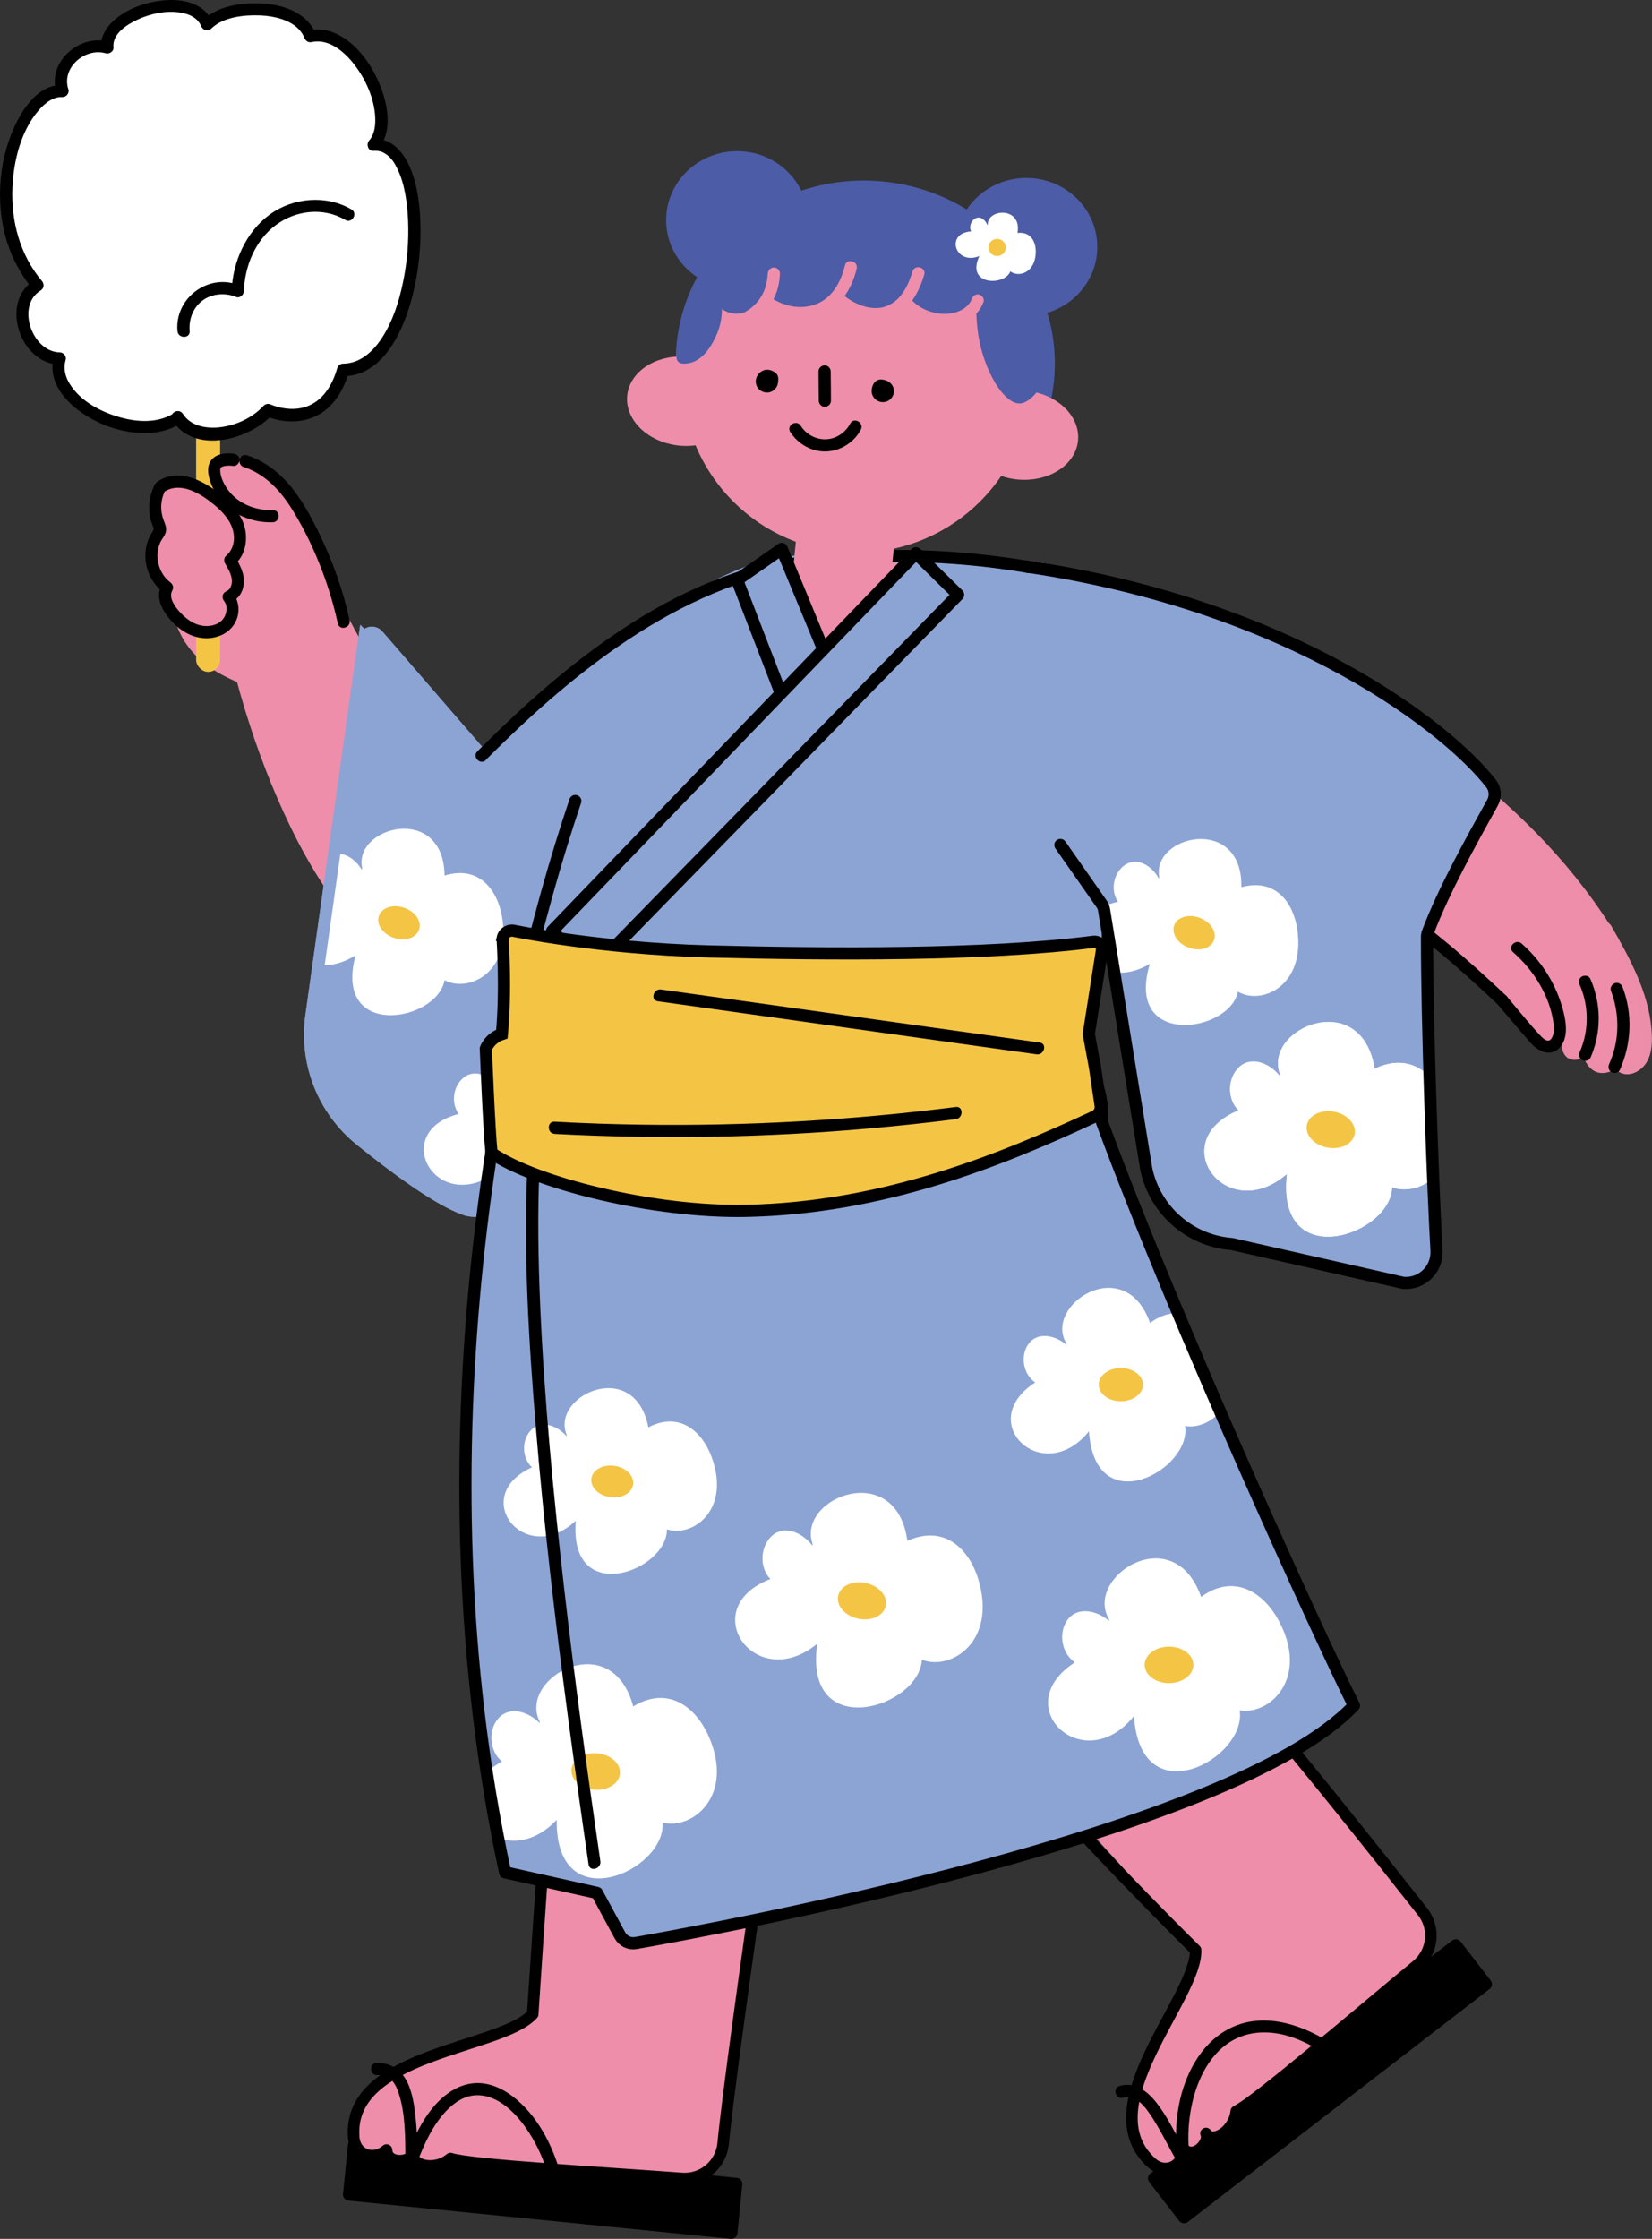 <?xml version="1.0" encoding="UTF-8"?>
<svg id="_レイヤー_2" data-name="レイヤー 2" xmlns="http://www.w3.org/2000/svg" xmlns:xlink="http://www.w3.org/1999/xlink" viewBox="0 0 203.68 275.93">
  <rect x="0" y="0" width="203.68" height="275.93" fill="#333333" stroke="none"/>
  <defs>
    <style>
      .cls-1, .cls-2, .cls-3, .cls-4 {
        fill: none;
      }

      .cls-2, .cls-5, .cls-6, .cls-7 {
        stroke-miterlimit: 10;
      }

      .cls-2, .cls-6 {
        stroke: #8ca4d4;
      }

      .cls-2, .cls-6, .cls-4, .cls-7, .cls-8, .cls-9 {
        stroke-width: 1.5px;
      }

      .cls-10 {
        fill: #ee8eab;
      }

      .cls-5 {
        stroke: #4c5ca7;
      }

      .cls-5, .cls-11 {
        fill: #4c5ca7;
      }

      .cls-12 {
        clip-path: url(#clippath-1);
      }

      .cls-13 {
        clip-path: url(#clippath-2);
      }

      .cls-14 {
        fill: #fff;
      }

      .cls-6, .cls-8, .cls-15 {
        fill: #8ca4d4;
      }

      .cls-16 {
        opacity: .99;
      }

      .cls-3 {
        stroke-width: 1.42px;
      }

      .cls-3, .cls-4 {
        stroke-linecap: round;
      }

      .cls-3, .cls-4, .cls-7, .cls-8, .cls-9 {
        stroke: #000;
      }

      .cls-3, .cls-4, .cls-8, .cls-9 {
        stroke-linejoin: round;
      }

      .cls-17, .cls-7 {
        fill: #f4c544;
      }

      .cls-18 {
        clip-path: url(#clippath);
      }
    </style>
    <clipPath id="clippath">
      <path class="cls-1" d="M44.96,78.61c.25-.68,1.14-.84,1.62-.29l12.8,14.79s27.21-24.56,39.37-23.85c-2.02,35.42-23.44,68.9-23.44,68.9,0,0-12.72,12.68-17.92,10.88-3.31-1.15-8.6-5.04-12.94-8.55-4.57-3.68-6.87-9.5-6.05-15.31l6.55-46.58Z"/>
    </clipPath>
    <clipPath id="clippath-1">
      <path class="cls-1" d="M62.29,230.77c-11.24-52.04-.89-103.78,8.65-132.04,3.09-9.16,11.69-29.11,28.87-29.59l20.81-.65c19.62,1.01,17.88,24.59,17.88,24.59,0,0-2.74,23.86-4.27,34.34-.28,5.27,1.88,5.97,1.62,10.85,9.39,25.41,27.03,63.88,31.07,71.92-16.23,17.16-89.86,29.5-89.86,29.5l-3.46-6.41-11.32-2.53Z"/>
    </clipPath>
    <clipPath id="clippath-2">
      <path class="cls-1" d="M122.35,90.01c-.64-4.38-.71-12.75,5.65-20.77,27.62,5.94,52.51,21.56,56.48,27.38.28.41.3.93.06,1.37-2.73,4.95-6.61,11.79-8.58,17.18-.04,10.52.75,31.67,1.17,38.93.13,2.3-1.79,4.18-4.08,4l-21.15-4.79c-5.18-.39-9.47-4.15-10.55-9.23l-5.27-32.35-11.75-16.78c-1.03-1.47-1.71-3.16-1.97-4.94Z"/>
    </clipPath>
  </defs>
  <g id="_レイヤー_9" data-name="レイヤー 9">
    <g>
      <g>
        <rect class="cls-9" x="43.22" y="266.79" width="47.37" height="6.05" transform="translate(27.18 -5.32) rotate(5.71)"/>
        <path class="cls-10" d="M68.19,212.16c-1.07,9.72-2.05,26.51-2.39,33.6-.09,1.85-1.19,3.51-2.88,4.27-6.34,2.87-19.14,4.46-19.78,13.92-.08,1.21,1.05,1.64,2.28,1.47.76-.1,1.51.14,2.2.48.34.17.75.24,1.15.19.85-.1,1.74-.69,2.54-.4.38.14,1.84,1.46,2.45,1.2.77-.32,2.32-.65,3.15-.57,5.03.52,18.98,1.48,26.98,2.13,2.68.22,5.04-1.74,5.33-4.41,1.26-11.69,5.14-39.37,6.92-50.81.15-.94,2.28-12.01,1.9-12.89-6.73-15.49-28.4-19.81-28.68-8"/>
        <path d="M46.47,255.74c.63,0,1.17.1,1.61.44.47.37.81,1.01,1.04,1.68.89,2.64.84,5.64.87,8.4.01.88,1.18.97,1.47.2.84-2.24,1.9-4.56,3.57-6.31.97-1.02,2.23-1.87,3.65-1.92,2.83-.11,5.14,2.42,6.56,4.62,1.05,1.64,1.84,3.43,2.37,5.31.26.93,1.71.53,1.45-.4-.99-3.51-2.87-7.1-5.81-9.36-1.23-.95-2.7-1.64-4.28-1.67-1.71-.03-3.28.77-4.53,1.9-2.14,1.96-3.42,4.77-4.42,7.43l1.47.2c-.02-1.88-.07-3.76-.29-5.62-.14-1.21-.33-2.43-.78-3.57-.7-1.75-2.02-2.84-3.95-2.83-.96,0-.97,1.51,0,1.5h0Z"/>
        <path class="cls-3" d="M70.48,184.88c-1.35,10.78-4.8,63.35-4.8,63.35-3.9,4.35-22.87,4.72-22.07,15.18.16,2.16,2.41,2.98,4.05,1.57.05,1.76,2.9,1.6,3.3.44-.29,1.51,2.7,2.2,4.58.61,2.46.83,19.44,1.76,28.5,2.45,2.6.2,4.87-1.71,5.12-4.31,1.15-11.81,8.89-63.84,8.89-63.84"/>
      </g>
      <g>
        <rect class="cls-9" x="139.24" y="253.46" width="47" height="6.05" transform="translate(-122.8 152.89) rotate(-37.66)"/>
        <path class="cls-10" d="M120.49,211.47c6.91,6.14,20.61,21.64,25.29,26.99,1.22,1.4,1.57,3.35.88,5.07-2.59,6.46-10.71,16.47-4.63,23.74.78.93,1.89.45,2.67-.52.48-.6,1.18-.94,1.92-1.18.36-.12.7-.35.96-.66.54-.66.77-1.7,1.55-2.05.37-.16,2.34-.23,2.6-.83.34-.77,1.22-2.08,1.88-2.59,3.99-3.11,14.71-12.07,20.94-17.15,2.08-1.7,2.43-4.75.79-6.87-7.19-9.3-21.23-26.79-28.7-34.85-.55-.78-8.79-19.69-8.79-19.69,0,0-37.1-3.45-32.51,9.12,2.25,6.18,8.91,15.91,15.17,21.48Z"/>
        <path d="M138.46,258.53c1.65-.47,2.86,1.3,3.63,2.49,1.2,1.85,2.11,3.87,3.26,5.75.47.76,1.5.23,1.37-.58-1-6.28,1.55-15.95,9.46-15.7,2.51.08,4.88,1.17,6.97,2.49.82.51,1.57-.78.76-1.29-3.72-2.33-8.46-3.81-12.58-1.55-3.38,1.86-5.27,5.64-5.98,9.3-.45,2.37-.46,4.77-.08,7.15l1.37-.58c-1.29-2.11-2.27-4.41-3.72-6.42-1.14-1.58-2.76-3.11-4.87-2.51-.93.26-.53,1.71.4,1.45h0Z"/>
        <path class="cls-3" d="M105.03,188.08c3.17,13.83,42.38,52.25,42.38,52.25.2,5.84-13.22,19.25-5.41,26.24,1.62,1.45,3.8.48,4-1.67,1.25,1.23,3.2-.86,2.69-1.96.84,1.29,3.47-.29,3.73-2.73,2.35-1.11,15.24-12.2,22.25-17.97,2.01-1.66,2.33-4.61.71-6.65-4.21-5.33-17.63-22.4-28.75-35-1.61-3.63-9.06-17.2-9.06-17.2"/>
      </g>
      <g>
        <path class="cls-10" d="M43.42,112.69c-3.01-4.12-11.68-19.15-13.25-28.72-6.01-1.87-10.4-10.69-10.92-15.3-.23-2.08-.27-4.31.74-6.14s4.96-3.16,6.83-2.21c-.5-1.09-1.44-2.34-.42-2.97s2.3-.67,3.48-.44c9,1.72,11.07,15.23,12.54,20.47,4.2,8.3,8.69,13.82,22.29,22.11,3.76,2.29,3.55,14.14,2.42,18.4-2.07,7.79-18.5,1.96-23.72-5.19Z"/>
        <path class="cls-10" d="M21.76,76.97c.71,2.04,2.01,3.71,3.73,5.01,1.22.92,2.59,1.58,3.99,2.19.37.16.81.11,1.03-.27.19-.32.1-.86-.27-1.03-1.31-.58-2.61-1.19-3.77-2.03-1.45-1.05-2.65-2.54-3.25-4.27-.13-.38-.51-.64-.92-.52-.37.1-.66.54-.52.92h0Z"/>
        <path class="cls-10" d="M29.13,83.72c1.35,5.03,3.03,9.97,5.1,14.74s4.56,9.47,7.76,13.63c2.81,3.65,6.27,7.03,10.54,8.91s9.04,2.03,13.5.55c6.34-2.11,11.66-6.69,16.16-11.49.74-.79,1.47-1.6,2.18-2.42.63-.73-.43-1.79-1.06-1.06-4.46,5.14-9.66,10.23-16.04,12.92-4.14,1.75-8.69,2.16-12.96.62s-7.54-4.54-10.3-7.88c-3.21-3.88-5.69-8.36-7.78-12.92s-3.79-9.39-5.18-14.26c-.16-.58-.32-1.16-.48-1.74-.25-.93-1.7-.54-1.45.4h0Z"/>
        <path class="cls-10" d="M41.73,77.01c3.29,6.51,7.84,12.35,13.34,17.14.72.63,1.79-.43,1.06-1.06-5.41-4.71-9.86-10.43-13.1-16.84-.44-.86-1.73-.1-1.3.76h0Z"/>
      </g>
      <path class="cls-6" d="M44.96,78.61c.25-.68,1.14-.84,1.62-.29l12.8,14.79s27.21-24.56,39.37-23.85c-2.02,35.42-23.44,68.9-23.44,68.9,0,0-12.72,12.68-17.92,10.88-3.31-1.15-8.6-5.04-12.94-8.55-4.57-3.68-6.87-9.5-6.05-15.31l6.55-46.58Z"/>
      <g class="cls-18">
        <g>
          <path class="cls-14" d="M44.65,106.99c-1.09-5.17,10.05-8.01,10.16.92,4.29-1.32,6.51,1.84,7.07,4.98,1.24,6.98-4.12,9.5-7.07,7.91-.89,5.13-13.78,7.4-10.97-3.07-7.3,4.63-12.61-5.39-4.17-7.52-1.06-1.4-.67-3.65.79-4.62s3.27.1,4.15,1.61"/>
          <ellipse class="cls-17" cx="49.19" cy="113.72" rx="1.96" ry="2.62" transform="translate(-74.31 123.69) rotate(-71.22)"/>
        </g>
        <g>
          <path class="cls-14" d="M61.55,134.07c-1.09-5.17,10.05-8.01,10.16.92,4.29-1.32,6.51,1.84,7.07,4.98,1.24,6.98-4.12,9.5-7.07,7.91-.89,5.13-13.78,7.4-10.97-3.07-7.3,4.63-12.61-5.39-4.17-7.52-1.06-1.4-.67-3.65.79-4.62s3.27.1,4.15,1.61"/>
          <ellipse class="cls-17" cx="66.09" cy="140.79" rx="1.96" ry="2.62" transform="translate(-88.48 158.05) rotate(-71.22)"/>
        </g>
      </g>
      <path class="cls-2" d="M44.96,78.61c.25-.68,1.14-.84,1.62-.29l12.8,14.79s27.21-24.56,39.37-23.85c-2.02,35.42-23.44,68.9-23.44,68.9,0,0-12.72,12.68-17.92,10.88-3.31-1.15-8.6-5.04-12.94-8.55-4.57-3.68-6.87-9.5-6.05-15.31l6.55-46.58Z"/>
      <path class="cls-15" d="M62.29,230.77c-11.24-52.04-.89-103.78,8.65-132.04,3.09-9.16,11.69-29.11,28.87-29.59l20.81-.65c19.62,1.01,17.88,24.59,17.88,24.59,0,0-2.74,23.86-4.27,34.34-.28,5.27,1.88,5.97,1.62,10.85,9.39,25.41,27.03,63.88,31.07,71.92-16.23,17.16-89.86,29.5-89.86,29.5l-3.46-6.41-11.32-2.53Z"/>
      <g class="cls-12">
        <g>
          <path class="cls-14" d="M136.73,199.56c-3.09-5.2,7.95-12.39,11.36-2.75,4.16-3.01,7.73-.41,9.5,2.8,3.92,7.11-.97,11.82-4.75,11.18.93,5.89-12.21,13.11-13.03.71-6.21,7.71-15.66-1.2-7.29-6.62-1.66-1.13-2.08-3.72-.85-5.31s3.58-1.1,5.1.22"/>
          <ellipse class="cls-17" cx="144.13" cy="205.19" rx="3" ry="2.25"/>
        </g>
        <g>
          <path class="cls-14" d="M100.18,190.27c-1.96-5.72,10.32-10.5,11.69-.37,4.69-2.09,7.65,1.18,8.73,4.68,2.38,7.76-3.37,11.38-6.94,9.97-.29,5.96-14.64,10.33-12.9-1.97-7.65,6.28-15.09-4.38-5.78-7.97-1.39-1.44-1.27-4.06.25-5.37s3.73-.34,4.94,1.26"/>
          <ellipse class="cls-17" cx="106.27" cy="197.29" rx="2.25" ry="3" transform="translate(-108.59 260.94) rotate(-78.19)"/>
        </g>
        <g>
          <path class="cls-14" d="M66.52,212.14c-2.66-5.43,8.92-11.72,11.55-1.83,4.39-2.66,7.74.21,9.25,3.55,3.34,7.4-1.91,11.71-5.63,10.76.46,5.95-13.22,12.09-13.05-.34-6.8,7.19-15.52-2.45-6.74-7.18-1.56-1.26-1.77-3.87-.42-5.36s3.66-.81,5.06.63"/>
          <ellipse class="cls-17" cx="73.45" cy="218.33" rx="2.25" ry="3" transform="translate(-150.07 274.04) rotate(-85.4)"/>
        </g>
        <g>
          <path class="cls-14" d="M69.86,176.82c-1.98-4.84,8.38-9.6,10.08-.91,3.95-2.04,6.67.64,7.78,3.61,2.45,6.59-2.33,10-5.49,8.96.05,5.16-12.12,9.66-11.24-1.05-6.29,5.81-13.25-3.02-5.4-6.59-1.28-1.18-1.3-3.45-.05-4.65s3.21-.48,4.34.84"/>
          <ellipse class="cls-17" cx="75.48" cy="182.58" rx="1.95" ry="2.6" transform="translate(-116.22 230.35) rotate(-81.53)"/>
        </g>
        <g>
          <path class="cls-14" d="M131.46,165.54c-2.81-4.73,7.23-11.27,10.33-2.5,3.79-2.73,7.03-.37,8.64,2.54,3.57,6.47-.88,10.75-4.32,10.17.85,5.36-11.1,11.92-11.85.65-5.64,7.01-14.24-1.09-6.63-6.02-1.51-1.02-1.89-3.38-.77-4.82s3.26-1,4.64.2"/>
          <ellipse class="cls-17" cx="138.19" cy="170.65" rx="2.73" ry="2.05"/>
        </g>
      </g>
      <path class="cls-4" d="M134.24,127.43c-.28,5.27,1.88,5.97,1.62,10.85,9.39,25.41,27.03,63.88,31.07,71.92-14.95,15.8-78.57,27.52-88.54,29.27-.79.14-1.57-.24-1.96-.95l-2.83-5.23-11.32-2.53c-11.24-52.04-.89-103.78,8.65-132.04"/>
      <g>
        <path class="cls-10" d="M194.41,109.22c-12.87-15.25-19.4-18.12-30.37-24.63-6.84-4.06-9.14-1.88-11.89,2.29h0c-2.75,4.17-3.59,9.87,4.4,14.61,0,0,17.2,10.68,23.97,17.32,5.81,5.69,11.78,10.8,20.67,7.37,2.98-1.15-2.21-11.54-6.78-16.96Z"/>
        <rect class="cls-10" x="195.94" y="123.68" width="2.56" height="7.59" rx=".88" ry=".88" transform="translate(-13.9 24.64) rotate(-6.91)"/>
        <rect class="cls-10" x="197.58" y="121.42" width="4.67" height="9.93" rx="1.62" ry="1.62" transform="translate(-17.17 32.49) rotate(-8.91)"/>
        <rect class="cls-10" x="192.85" y="122.47" width="2.88" height="7.59" rx="1" ry="1" transform="translate(-13.77 24.28) rotate(-6.91)"/>
        <path class="cls-10" d="M191.66,124.19c-.84-1.77-4.08-6.71-4.08-6.71-1.3-1.98-3.16-2.3-4.62-1.15-1.79,1.42-1.04,3.69-.42,4.34,2.26,2.39,3.81,4.66,5.42,6.16,1.19,1.11,2.65,2.48,3.3,1.87.65-.62,1.33-2.54.41-4.5Z"/>
        <path class="cls-10" d="M156.05,80.79l-19.62-5.57c-5.45-1.55-11.13,1.62-12.68,7.07l-.33,1.18c-1.55,5.45,1.62,11.13,7.07,12.68l19.62,5.57c5.45,1.55,11.13-1.62,12.68-7.07l.33-1.18c1.55-5.45-1.87-10.44-7.07-12.68Z"/>
      </g>
      <g class="cls-16">
        <path class="cls-10" d="M133.92,75.85c10.02,1.6,19.74,4.9,28.79,9.46s17.32,10.23,24.46,17.25c3.77,3.7,7.18,7.76,10.03,12.21.52.81,1.82.06,1.3-.76-5.25-8.23-12.35-15.16-20.18-20.92-8.35-6.14-17.65-11-27.42-14.45-5.39-1.9-10.93-3.35-16.57-4.25-.94-.15-1.35,1.29-.4,1.45h0Z"/>
        <path d="M170.01,111.35c2.46,2,4.96,3.95,7.4,5.97s4.92,4.27,7.29,6.51c.7.66,1.76-.4,1.06-1.06-2.37-2.23-4.78-4.43-7.29-6.51s-4.94-3.97-7.4-5.97c-.74-.6-1.81.45-1.06,1.06h0Z"/>
        <path class="cls-10" d="M197.36,114.87c1.76,3.09,3.55,6.26,4.39,9.74.37,1.53.71,3.43.26,4.98-.17.59-.65,1.24-1.31,1.34-.47.07-.44-.31-.41-.7.07-.98-1.38-.93-1.5,0,.02-.16-.11.05-.2.11-.13.1-.29.17-.44.23-.2.08-.59.23-.79.16-.52-.18-.94-1.28-.81-1.77.21-.79-1-1.37-1.37-.58-.13.28-.32.5-.6.64-.12.06-.24.07-.36.11-.05.01-.24-.08-.11,0,.12.08-.01-.02-.02-.09-.01-.09-.05-.18-.07-.27-.05-.23-.06-.47-.08-.71-.07-.93-.01-2.06-.85-2.66-.79-.56-1.54.74-.76,1.3-.21-.15-.05-.08-.04.05.01.12.05.24.07.35.05.32.05.64.08.96.04.6.08,1.25.38,1.79.86,1.54,3.07.52,3.66-.72l-1.37-.58c-.34,1.29.56,3.31,1.93,3.64,1.26.3,3.09-.64,3.25-1.97h-1.5c-.13,1.81,1.47,2.7,3.01,1.86,1.91-1.04,1.98-3.38,1.81-5.3-.4-4.6-2.71-8.75-4.96-12.69-.48-.84-1.77-.08-1.3.76h0Z"/>
        <path d="M194.77,121.38c1.14,2.57,1.15,5.65.02,8.23-.16.37-.11.81.27,1.03.32.19.86.1,1.03-.27,1.37-3.12,1.36-6.63-.02-9.75-.16-.37-.7-.46-1.03-.27-.38.22-.43.65-.27,1.03h0Z"/>
        <path d="M198.61,122.08c1.11,2.9,1.08,6.19-.2,9.03-.17.37-.1.8.27,1.03.32.19.86.1,1.03-.27,1.44-3.21,1.61-6.89.35-10.19-.14-.38-.51-.64-.92-.52-.36.1-.67.54-.52.92h0Z"/>
        <path d="M184.69,123.83c1.33,1.56,2.65,3.13,4.01,4.68.91,1.04,2.45,1.83,3.59.61.94-1.01.87-2.59.61-3.84-.34-1.62-.94-3.19-1.75-4.63-.92-1.64-2.13-3.12-3.54-4.36-.72-.63-1.79.42-1.06,1.06,2.54,2.21,4.58,5.45,5,8.85.07.56.07,1.33-.28,1.81-.41.56-.99,0-1.33-.35-1.46-1.56-2.79-3.25-4.18-4.87-.63-.73-1.69.33-1.06,1.06h0Z"/>
      </g>
      <rect class="cls-17" x="24.18" y="41.99" width="2.96" height="40.82" rx="1.48" ry="1.48"/>
      <g>
        <g>
          <path class="cls-10" d="M30.26,56.83c2.11.67,3.9,2.15,5.26,3.9,1.52,1.94,5.2,8.21,6.86,15.9"/>
          <path d="M30.06,57.56c2.72.9,4.59,3.01,6.01,5.31,1.52,2.45,2.76,5.08,3.76,7.78.75,2.02,1.36,4.09,1.82,6.19.21.94,1.65.54,1.45-.4-.8-3.67-2.07-7.23-3.71-10.61-1.06-2.19-2.25-4.41-3.86-6.25-1.37-1.57-3.09-2.81-5.08-3.47-.92-.3-1.31,1.14-.4,1.45h0Z"/>
        </g>
        <g>
          <path class="cls-10" d="M28.78,56.65c-.85-.08-1.92-.04-2.28.73-.15.34-.12.73-.04,1.09.32,1.56,1.31,2.96,2.63,3.87s2.94,1.33,4.54,1.27"/>
          <path d="M28.78,55.9c-.86-.08-1.85-.03-2.52.58-.84.76-.65,1.98-.31,2.94.68,1.93,2.18,3.47,4.05,4.27,1.14.49,2.38.71,3.62.68.96-.03.97-1.53,0-1.5-2.05.05-4.11-.7-5.4-2.35-.53-.68-1.05-1.64-1.07-2.53,0-.19.04-.33.14-.41.04-.03.16-.09.28-.12.38-.1.8-.08,1.21-.04s.75-.37.75-.75c0-.44-.34-.71-.75-.75h0Z"/>
        </g>
      </g>
      <g>
        <path class="cls-10" d="M19.65,60.26c-.65,1.34-.69,2.96-.09,4.33.1.23.22.47.19.71-.03.24-.18.44-.31.64-1.36,2.01-.81,5.07,1.16,6.48-.59.95-.05,2.2.65,3.09.79,1.01,1.81,1.88,3.03,2.25s2.66.17,3.59-.71,1.14-2.49.32-3.46c.82-.29,1.23-1.25,1.17-2.11s-.51-1.65-.95-2.39c1.2-.95,1.47-2.73.97-4.17s-1.62-2.58-2.82-3.52c-1.33-1.04-4.3-3.07-6.72-1.37"/>
        <path d="M19,59.88c-.58,1.25-.76,2.59-.48,3.94.07.33.18.65.31.96.16.38.17.43-.05.78-.3.47-.54.98-.68,1.52-.58,2.23.27,4.62,2.11,5.98l-.27-1.03c-.8,1.48-.03,3.06.95,4.23,1.03,1.23,2.45,2.21,4.08,2.38,1.44.15,3-.38,3.84-1.61s.78-2.83-.12-3.99l-.33,1.25c.96-.4,1.56-1.21,1.69-2.25.16-1.22-.43-2.34-1.02-3.36l-.12.91c1.22-1.03,1.6-2.69,1.34-4.22-.29-1.67-1.46-3.09-2.72-4.16-2.17-1.83-5.36-3.67-8.09-1.87-.8.53-.05,1.83.76,1.3,2.04-1.35,4.48.16,6.12,1.5,1,.82,1.99,1.83,2.37,3.1.35,1.17.13,2.47-.83,3.28-.25.21-.27.64-.12.91.37.64.81,1.34.85,2.1.02.46-.14,1.11-.62,1.31-.55.23-.7.78-.33,1.25.51.66.31,1.69-.2,2.28-.63.72-1.72.9-2.62.73-1.06-.21-1.95-.9-2.66-1.68-.58-.65-1.41-1.74-.92-2.64.21-.39.07-.78-.27-1.03-1.44-1.08-1.95-3.25-1.22-4.88.19-.42.53-.77.67-1.22.18-.58-.07-1.04-.26-1.57-.42-1.12-.38-2.38.13-3.47.4-.87-.89-1.63-1.3-.76h0Z"/>
      </g>
      <path d="M59.91,93.64c5.07-5.07,10.41-9.91,16.32-13.98,6.59-4.54,13.95-8.18,21.9-9.51,4.26-.71,8.66-.91,12.98-.89s8.69.33,12.99.95c8.66,1.24,17.14,3.61,25.26,6.86s16.14,7.52,23.59,12.37c.93.6,1.85,1.22,2.76,1.84.8.54,1.55-.75.76-1.3-7.48-5.09-15.41-9.56-23.73-13.12s-16.72-6.17-25.5-7.66-17.64-1.85-26.45-.89c-8.22.89-15.86,4.01-22.81,8.42-6.34,4.02-12.05,8.94-17.41,14.18-.58.56-1.15,1.13-1.72,1.7-.68.68.38,1.74,1.06,1.06h0Z"/>
      <ellipse class="cls-11" cx="126.54" cy="30.43" rx="8.75" ry="8.5"/>
      <ellipse class="cls-11" cx="90.88" cy="27.13" rx="8.75" ry="8.5"/>
      <path class="cls-5" d="M83.92,42.48c1.14-12.03,12.26-20.81,24.83-19.62,12.58,1.19,21.85,11.9,20.71,23.93-1.14,12.03-10.4,14.76-22.55,15.56-12.61.83-24.14-7.84-23-19.87Z"/>
      <g id="_グループ_顔" data-name="&amp;lt;グループ&amp;gt;顔">
        <path class="cls-10" d="M127.04,48.21c.87-11.59-7.66-21.83-19.29-22.99-11.63-1.16-22.02,7.18-23.47,18.72-3.61-.13-6.66,1.94-6.95,4.81-.3,3.02,2.57,5.78,6.42,6.17.69.07,1.37.05,2.01-.03,2.27,5.43,6.72,9.78,12.36,11.88l-.37,3.74c-.1.99.07,1.94.44,2.8-2.61,1.87-4,4.02-2.82,5.94,1.78,2.91,6.34,3.56,11.21,1.38,4.87-2.18,7.23-6.32,6.44-9.28-.35-1.29-1.46-1.92-2.99-2.06l.17-1.67c5.43-1.18,10.17-4.43,13.24-8.96.62.21,1.27.36,1.96.43,3.85.38,7.21-1.75,7.51-4.78.29-2.87-2.3-5.51-5.86-6.09Z"/>
        <g>
          <path d="M93.2,46.78c.12-.75.99-1.57,2.07-1.05.68.33.76.75.64,1.5s-.83,1.26-1.58,1.13-1.26-.83-1.13-1.58Z"/>
          <path d="M107.48,47.96c.12-.75.53-1.25,1.29-1.18,1.01.1,1.55.88,1.43,1.63s-.83,1.26-1.58,1.13-1.26-.83-1.13-1.58Z"/>
          <path d="M100.92,45.78c0,1.2.02,2.41.03,3.61,0,.39.34.77.75.75s.75-.33.75-.75c0-1.2-.02-2.41-.03-3.61,0-.39-.34-.77-.75-.75s-.75.33-.75.75h0Z"/>
          <path d="M97.43,53.23c.94,1.49,2.65,2.47,4.43,2.41s3.44-1.12,4.27-2.68c.45-.85-.84-1.61-1.3-.76-.58,1.1-1.71,1.89-2.97,1.94s-2.47-.6-3.13-1.66c-.51-.82-1.81-.06-1.3.76h0Z"/>
        </g>
      </g>
      <g>
        <path class="cls-11" d="M120.98,43.02c-1.11-4.13-.66-9.99,1.07-10.25,3.77-.57,5.68,5.12,6.79,9.25,1.11,4.13-1.11,7.2-2.8,7.66s-3.95-2.53-5.06-6.66Z"/>
        <path class="cls-11" d="M88.45,41.02c1.02-2.44.54-5.64-.51-5.79-2.57-.36-4.53,8.71-4.53,8.71,0,0-.09.83.78.87,1.83.1,3.24-1.35,4.26-3.79Z"/>
        <path class="cls-11" d="M87.95,31.95c-2.77,4.38,2.78,10.28,6.8,3.93.33,1.73,3.63,4.03,9.53.75,3.03,4.66,7,.65,7,.65,0,0,3.17,4.91,9.16.47,3.88-2.88,4.36-5.18,4.03-5.52-3.43-3.54-4.29-5.87-9.33-7.86-5.39-2.14-11.6-1.04-19.32.93-1.62.41-6.05,3.78-7.87,6.66Z"/>
        <g>
          <path class="cls-10" d="M89.87,40.55c2.54-.1,4.79-1.9,5.74-4.2.35-.84.51-1.73.55-2.63.02-.41-.36-.75-.75-.75-.42,0-.73.34-.75.75-.04.78-.24,1.69-.55,2.34-.17.36-.38.7-.62,1.02.08-.11-.04.05-.06.07-.06.07-.12.14-.19.21-.13.14-.26.27-.39.39-.07.06-.14.12-.21.18-.03.03-.07.06-.1.08.06-.05.06-.05,0,0-.12.09-.25.18-.38.26-.14.09-.29.18-.44.25-.07.04-.15.08-.22.11-.03.01-.28.12-.1.05-.27.11-.55.2-.83.27-.14.03-.28.06-.43.08.22-.04-.01,0-.06,0-.07,0-.13,0-.2.01-.4.02-.75.33-.75.75,0,.39.34.77.75.75h0Z"/>
          <path class="cls-10" d="M94.69,38.23c1.86,1.09,4.21,1.48,6.27.73,2.56-.94,4.04-3.28,4.66-5.84.23-.94-1.22-1.34-1.45-.4-.49,2.04-1.6,4.1-3.7,4.82-1.67.58-3.49.28-5.02-.61-.84-.49-1.59.81-.76,1.3h0Z"/>
          <path class="cls-10" d="M102.84,37.37c1.3,1.08,2.85,1.88,4.55,2.06s3.52-.53,4.68-1.89c.91-1.06,1.48-2.35,1.88-3.68.28-.93-1.17-1.32-1.45-.4-.36,1.21-.88,2.43-1.78,3.34-.61.61-1.42,1.03-2.18,1.13-1.66.23-3.38-.58-4.63-1.62-.74-.61-1.8.44-1.06,1.06h0Z"/>
          <path class="cls-10" d="M111.39,38.09c2.58,2.65,8.3,3.17,9.87-.86.15-.38-.16-.82-.52-.92-.42-.12-.78.14-.92.52-.49,1.25-1.88,1.81-3.18,1.85-1.55.04-3.1-.53-4.19-1.65-.67-.69-1.73.37-1.06,1.06h0Z"/>
        </g>
      </g>
      <g>
        <path class="cls-14" d="M121.78,27.68c-.05-1.97,4.24-2.25,3.67,1.03,1.66-.19,2.26,1.12,2.25,2.31-.02,2.65-2.16,3.21-3.13,2.42-.67,1.82-5.56,1.78-3.82-1.88-2.99,1.2-4.26-2.84-1.02-3.04-.29-.58,0-1.39.6-1.64s1.19.26,1.41.87"/>
        <ellipse class="cls-17" cx="122.94" cy="30.49" rx="1.06" ry="1.07" transform="translate(81.87 150.32) rotate(-85.01)"/>
      </g>
      <polygon class="cls-8" points="90.88 71.48 96.38 67.65 102.4 82.21 97.34 88.22 90.88 71.48"/>
      <polygon class="cls-8" points="72.94 119.61 68.07 114.74 112.93 68.19 118.13 73.3 72.94 119.61"/>
      <path d="M65.01,144.05c-.47,10.6.18,21.24,1.05,31.8.98,11.91,2.38,23.79,3.95,35.64.81,6.1,1.67,12.2,2.56,18.3.14.95,1.58.55,1.45-.4-1.64-11.21-3.18-22.43-4.47-33.68s-2.45-23.21-2.95-34.86c-.24-5.6-.34-11.21-.09-16.8.04-.96-1.46-.96-1.5,0h0Z"/>
      <path class="cls-7" d="M61.96,115.66c.11-.59.65-1.01,1.25-.97,0,0,10.51,2.21,24.25,2.57,14.69.38,34.11.51,47.36-1.19.62-.08,1.14.45,1.04,1.07l-1.62,10.29.77,4.16.69,4.66c.08.56-.21,1.11-.72,1.35-11.87,5.54-26.24,11.27-42.89,11.63-11.51.25-26.17-3.44-31.49-7.13-.3-2.83-.7-12.87-.7-12.87,0,0,.47-1.29,1.98-1.79.52-5.43.09-11.77.09-11.77Z"/>
      <path class="cls-15" d="M122.35,90.01c-.64-4.38-.71-12.75,5.65-20.77,27.62,5.94,52.51,21.56,56.48,27.38.28.41.3.93.06,1.37-2.73,4.95-6.61,11.79-8.58,17.18-.04,10.52.75,31.67,1.17,38.93.13,2.3-1.79,4.18-4.08,4l-21.15-4.79c-5.18-.39-9.47-4.15-10.55-9.23l-5.27-32.35-11.75-16.78c-1.03-1.47-1.71-3.16-1.97-4.94Z"/>
      <g class="cls-13">
        <g>
          <path class="cls-14" d="M157.81,132.38c-2.1-5.67,10.05-10.76,11.67-.66,4.64-2.21,7.68.99,8.84,4.46,2.58,7.7-3.08,11.46-6.69,10.14-.15,5.96-14.37,10.69-12.95-1.65-7.49,6.47-15.19-4-5.98-7.82-1.43-1.41-1.37-4.03.12-5.37s3.72-.44,4.97,1.13"/>
          <ellipse class="cls-17" cx="164.08" cy="139.24" rx="2.25" ry="3" transform="translate(-2.43 275.56) rotate(-79.63)"/>
        </g>
        <g>
          <path class="cls-14" d="M157.81,132.38c-2.1-5.67,10.05-10.76,11.67-.66,4.64-2.21,7.68.99,8.84,4.46,2.58,7.7-3.08,11.46-6.69,10.14-.15,5.96-14.37,10.69-12.95-1.65-7.49,6.47-15.19-4-5.98-7.82-1.43-1.41-1.37-4.03.12-5.37s3.72-.44,4.97,1.13"/>
          <ellipse class="cls-17" cx="164.08" cy="139.24" rx="2.25" ry="3" transform="translate(-2.43 275.56) rotate(-79.63)"/>
        </g>
        <g>
          <path class="cls-14" d="M142.92,108.09c-.92-5.2,10.31-7.68,10.13,1.25,4.33-1.17,6.44,2.05,6.9,5.21,1.01,7.02-4.43,9.36-7.32,7.67-1.05,5.1-14.01,6.95-10.86-3.43-7.44,4.39-12.42-5.8-3.92-7.65-1.01-1.43-.55-3.67.94-4.6s3.27.21,4.1,1.75"/>
          <ellipse class="cls-17" cx="147.23" cy="114.96" rx="1.96" ry="2.62" transform="translate(-12.27 212.18) rotate(-69.35)"/>
        </g>
      </g>
      <path class="cls-4" d="M126.54,69.82c33.15,4.88,52.19,20.13,57.31,26.77.52.67.58,1.59.16,2.34-2.64,4.76-6.08,10.94-7.96,15.96-.07.19-.11.38-.11.59-.02,10.62.76,31.44,1.17,38.63.13,2.3-1.79,4.18-4.08,4l-21.15-4.79c-5.18-.39-9.47-4.15-10.55-9.23l-5.21-31.97c-.04-.25-.14-.49-.28-.69l-5.1-7.29"/>
      <path d="M68.37,139.75c12.89.68,25.82.47,38.68-.66,3.6-.32,7.2-.7,10.79-1.16.94-.12.96-1.62,0-1.5-12.8,1.63-25.72,2.36-38.62,2.18-3.62-.05-7.23-.17-10.84-.37-.96-.05-.96,1.45,0,1.5h0Z"/>
      <path d="M81.1,123.4c12.11,1.7,24.21,3.39,36.32,5.09l10.38,1.45c.94.13,1.35-1.31.4-1.45-12.11-1.7-24.21-3.39-36.32-5.09l-10.38-1.45c-.94-.13-1.35,1.31-.4,1.45h0Z"/>
      <g>
        <path class="cls-14" d="M21.9,51.44c2.1,3.41,8.35,2.24,11.13-.85,3.46,1.43,7.71.6,9.26-4.97,10.07,0,11.73-28.27,3.76-27.75,3.24-3.6-2.23-14.67-7.81-13.39-1.66-4.36-10.21-3.98-12.73-1.46-1.76-4.63-12.82-1.44-12.28,2.84-3.02-.93-6.68,2.18-5.53,5.37-5.45-.3-10.81,14.89-3.07,23.93-3.77,2.23-1.31,9.03,2.74,9.03-1.65,5.31,9.14,10.74,14.4,7.42"/>
        <path d="M21.26,51.82c2.71,4.24,9.46,2.39,12.31-.7l-.73.19c1.89.76,4.03.89,5.92.06,2.28-1,3.6-3.24,4.26-5.55l-.72.55c5.11-.04,7.56-5.92,8.6-10.09.67-2.72.99-5.55.94-8.35-.04-2.46-.33-5.03-1.3-7.32-.79-1.85-2.28-3.61-4.47-3.49l.53,1.28c1.7-1.95,1.31-4.9.53-7.16-.91-2.61-2.58-5.26-4.99-6.72-1.24-.75-2.65-1.07-4.07-.76l.92.52c-1.07-2.68-3.95-3.68-6.63-3.85-2.44-.15-5.52.27-7.35,2.06l1.25.33C25.32.53,22.81-.13,20.53.02c-2.4.16-5.04,1.03-6.77,2.77-.81.81-1.4,1.91-1.28,3.08l.95-.72c-3.61-1.03-7.71,2.54-6.45,6.29l.72-.95c-3.16-.13-5.21,3.35-6.24,5.87C-.11,20.22-.42,24.7.57,28.75c.63,2.56,1.83,4.93,3.53,6.95l.15-1.18c-4.35,2.67-1.79,10.34,3.12,10.42l-.72-.95c-.76,2.57.9,4.94,2.85,6.45,2.3,1.79,5.29,2.9,8.21,2.93,1.55.02,3.12-.3,4.45-1.12.82-.5.07-1.8-.76-1.29-2.08,1.28-4.73,1.06-6.98.36s-4.53-1.96-5.79-3.95c-.58-.91-.85-1.93-.54-2.99.14-.48-.25-.94-.72-.95-3.41-.06-5.43-5.75-2.36-7.63.44-.27.46-.81.15-1.18-2.7-3.19-3.81-7.38-3.63-11.5.14-3.25,1.03-6.94,3.2-9.48.43-.5.9-.95,1.47-1.28.5-.29.96-.42,1.51-.4.47.02.87-.5.72-.95-.89-2.66,2.05-5.18,4.61-4.44.43.12,1-.23.95-.72-.18-1.65,1.62-2.82,3.03-3.46,1.75-.79,3.94-1.22,5.82-.71.82.22,1.62.7,1.95,1.52.2.51.82.76,1.25.33,1.48-1.44,4.06-1.71,6.02-1.63s4.64.7,5.46,2.76c.16.39.49.62.92.52,2.12-.45,4.03,1.21,5.23,2.76,1.41,1.82,2.48,4.19,2.59,6.51.05.98-.07,2.09-.74,2.86-.4.45-.16,1.32.53,1.28.18-.01.36,0,.55.01-.03,0-.04-.01.11.02.09.02.18.04.27.07.08.02.15.05.23.08-.16-.07.09.05.12.07.07.04.14.08.21.13.03.02.25.18.13.08.66.51.99,1.06,1.36,1.83.88,1.82,1.18,4.14,1.28,6.23.11,2.58-.1,5.19-.63,7.72-.49,2.35-1.24,4.71-2.54,6.74-1.14,1.79-2.78,3.24-4.84,3.25-.33,0-.63.23-.72.55-.55,1.92-1.61,3.84-3.54,4.64-1.55.64-3.27.42-4.8-.2-.23-.09-.57.02-.73.19-1.34,1.46-3.28,2.37-5.24,2.64-1.71.23-3.72-.07-4.72-1.63-.52-.81-1.82-.06-1.29.76h0Z"/>
      </g>
      <path d="M23.38,40.79c-.12-1.42.41-2.85,1.56-3.73s2.81-1.02,4.18-.46c.47.19.94-.29.95-.72.1-3.08,1.4-6.25,3.92-8.13s5.92-2.22,8.58-.65c.83.49,1.59-.81.76-1.29-3.1-1.83-7.22-1.47-10.1.65s-4.55,5.79-4.67,9.43l.95-.72c-3.8-1.56-7.99,1.56-7.63,5.63.08.95,1.58.96,1.5,0h0Z"/>
    </g>
  </g>
</svg>